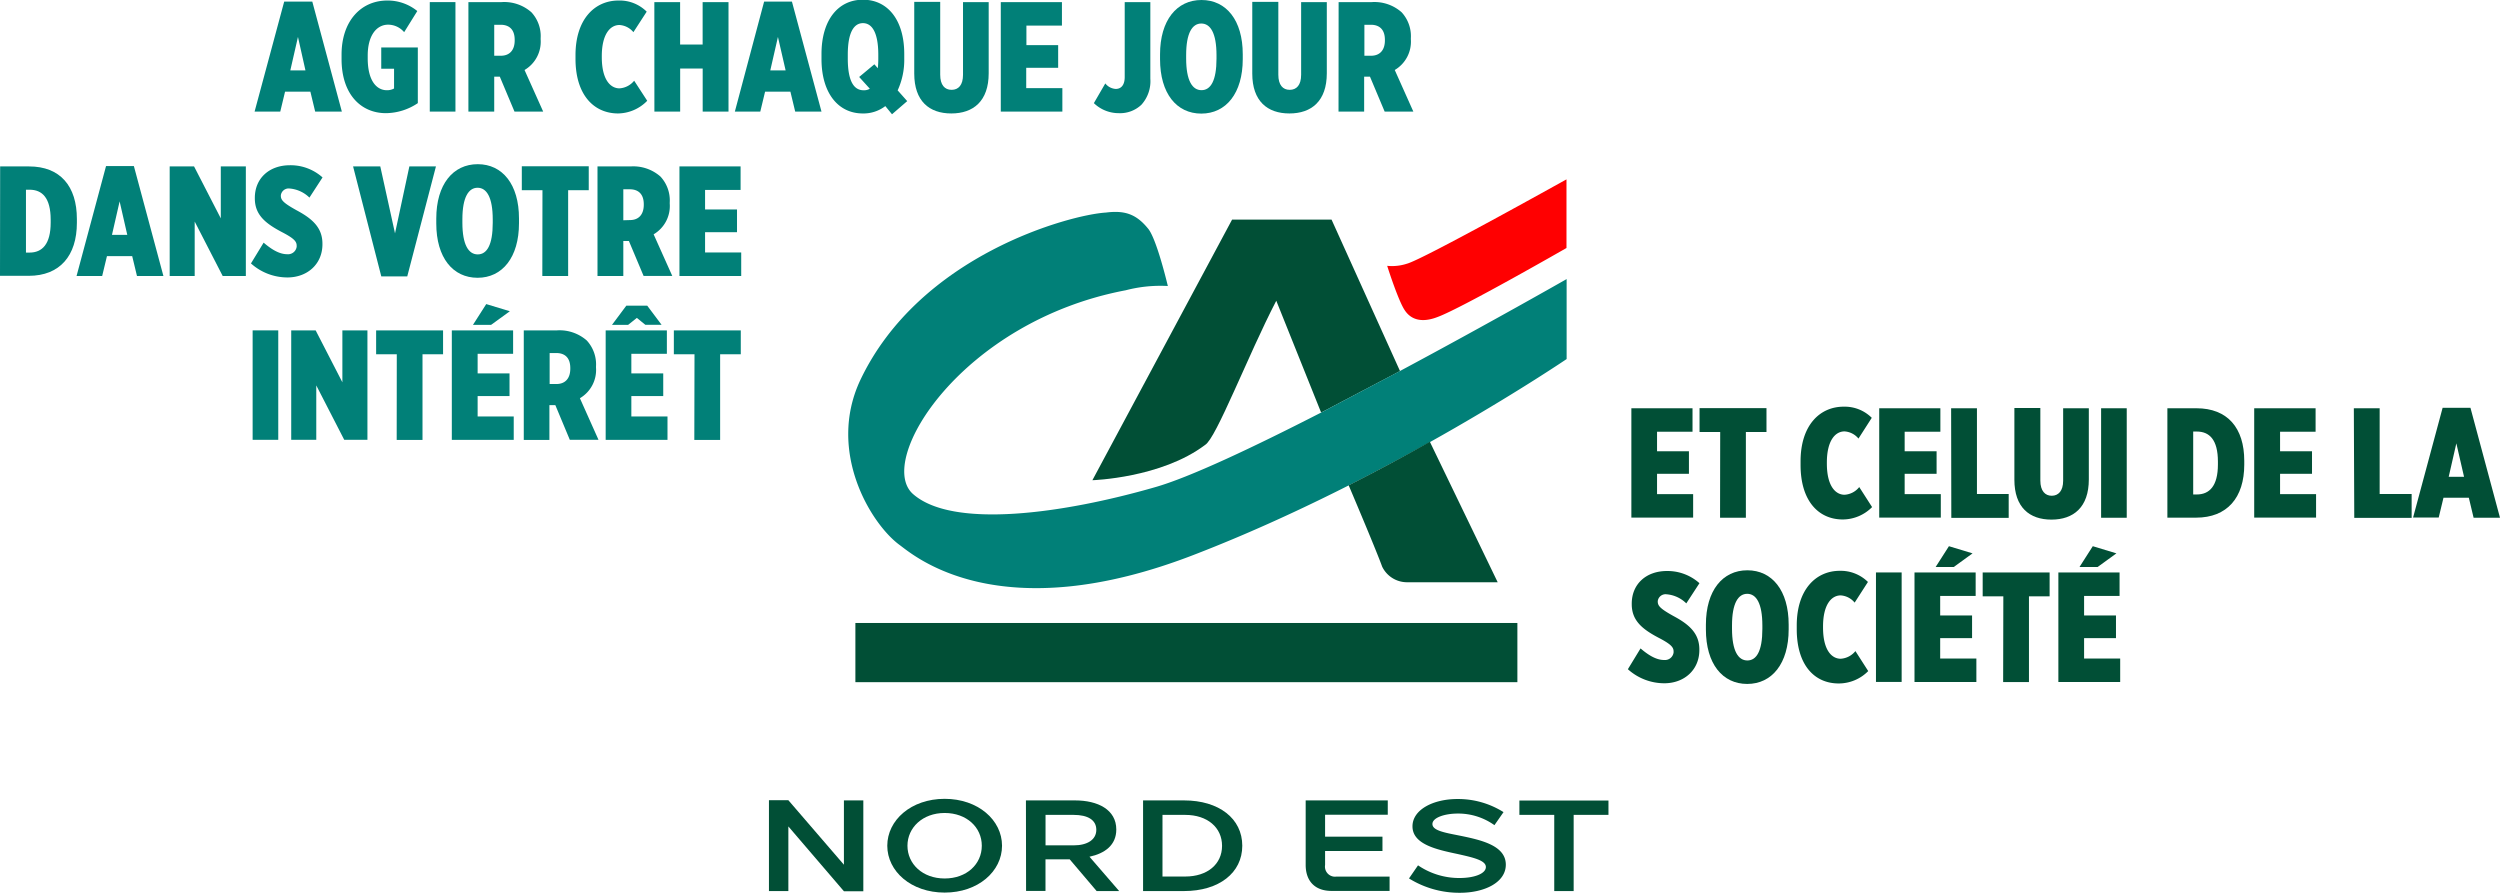 <svg id="Calque_1" data-name="Calque 1" xmlns="http://www.w3.org/2000/svg" viewBox="0 0 522.89 186.69"><defs><style>.cls-1{fill:#014f36;}.cls-2{fill:#018078;}.cls-3{fill:#ff0001;}</style></defs><g id="Calque_1-2" data-name="Calque 1"><rect class="cls-1" x="178.91" y="130.3" width="138.46" height="12.38"/><path class="cls-1" d="M337.62,133.17,347,156.56l16.5-8.68L349.18,116.2h-20.8l-29.22,54.51s14.38-.44,23.57-7.38c2.33-1.36,8.89-18.58,14.89-30.16Z" transform="translate(-70.68 -70.27)"/><path class="cls-2" d="M363.47,147.88,347,156.56c-14.13,7.24-27.54,13.58-34.77,15.62-19.06,5.49-42.27,8.79-50.61,1.4-7.85-7,10.26-36.12,44.52-42.6a28.69,28.69,0,0,1,8.8-.89s-2.35-10-4.18-12.06c-2.55-3.13-5.05-3.77-8.79-3.3-7.41.45-39,8.85-51.4,35.14-6.94,14.93,2.29,30,8.26,34.38,2.78,2,20.69,18.09,62.11,1.85,40.82-15.83,77.38-40.73,77.41-40.73V128.64S382.19,137.86,363.47,147.88Z" transform="translate(-70.68 -70.27)"/><path class="cls-1" d="M352.76,171.77c1.53,3.59,5.92,14,7,17a5.77,5.77,0,0,0,5.12,3.28h19.05l-14.19-29.39C364.59,165.61,358.86,168.68,352.76,171.77Z" transform="translate(-70.68 -70.27)"/><path class="cls-3" d="M398.32,122.14s-21.78,12.5-26.88,14.4c-4.68,1.85-6.44-.6-7-1.46-1.26-1.92-3.33-8.26-3.62-9.21a10,10,0,0,0,4.11-.44c3.32-.85,33.36-17.65,33.39-17.64v14.35Z" transform="translate(-70.68 -70.27)"/><path class="cls-1" d="M235.57,243.12v13.52h-4.06v-19h4.06l11.62,13.49V237.68h4.06v19h-4.06Z" transform="translate(-70.68 -70.27)"/><path class="cls-1" d="M256.26,247.16c0-5.36,5-9.81,12-9.81s12,4.45,12,9.81-5,9.8-12,9.8S256.26,252.52,256.26,247.16Zm4.22,0c0,3.82,3.17,6.85,7.78,6.85s7.77-3,7.77-6.85-3.17-6.85-7.77-6.85S260.48,243.37,260.48,247.16Z" transform="translate(-70.68 -70.27)"/><path class="cls-1" d="M285.26,237.68h10.26c4.77,0,8.64,1.92,8.64,6.09,0,3.25-2.38,5-5.61,5.69l6.21,7.18h-4.71L294.41,250h-5.06v6.61h-4.06Zm10,9.4c2.87,0,4.72-1.2,4.72-3.25s-1.76-3.12-4.74-3.12h-5.88v6.37Z" transform="translate(-70.68 -70.27)"/><path class="cls-1" d="M309.76,237.68h8.56c7.31,0,12.19,3.79,12.19,9.48s-4.88,9.48-12.19,9.48h-8.56Zm8.83,15.92c4.6,0,7.69-2.57,7.69-6.42s-3.09-6.47-7.69-6.47h-4.77V253.6Z" transform="translate(-70.68 -70.27)"/><path class="cls-1" d="M343.77,251.17V237.68h17.17v3H347.83v4.58h12v3h-12v2.93a2.11,2.11,0,0,0,1.74,2.42,2,2,0,0,0,.64,0h11.11v3H349.24C345.77,256.64,343.77,254.61,343.77,251.17Z" transform="translate(-70.68 -70.27)"/><path class="cls-1" d="M365.38,254l1.89-2.74a15.23,15.23,0,0,0,8.72,2.65c3,0,5.47-.89,5.47-2.3s-2.73-2-5.87-2.71c-4.34-.92-9.48-2-9.48-5.79,0-3.52,4.38-5.72,9.39-5.72a17.82,17.82,0,0,1,9.65,2.74l-1.9,2.73a13,13,0,0,0-7.66-2.43c-2.71,0-5.31.84-5.31,2.19s2.49,1.79,5.47,2.38c4.41.9,9.88,2,9.88,6.12,0,3.74-4.49,5.88-9.58,5.88A19.9,19.9,0,0,1,365.38,254Z" transform="translate(-70.68 -70.27)"/><path class="cls-1" d="M388.47,240.71v-3H407.1v3h-7.28v15.93h-4.06V240.71Z" transform="translate(-70.68 -70.27)"/></g><g id="Calque_2" data-name="Calque 2"><path class="cls-1" d="M411.16,210.24l2.65-4.35c1.41,1.21,3.14,2.42,4.91,2.42a1.82,1.82,0,0,0,2-1.56,1.94,1.94,0,0,0,0-.24c0-.88-.62-1.5-2.75-2.65-3.7-1.9-6-3.7-6-7.23v-.1c0-4.09,3-6.83,7.36-6.83a10,10,0,0,1,6.8,2.55l-2.75,4.22a6.64,6.64,0,0,0-4.12-1.9,1.65,1.65,0,0,0-1.85,1.42s0,.08,0,.12h0c0,.92.65,1.54,3.27,3,3.3,1.76,5.43,3.63,5.43,7v.13c0,4.12-3.14,6.94-7.33,6.94A11.38,11.38,0,0,1,411.16,210.24Z" transform="translate(-70.68 -70.27)"/><path class="cls-1" d="M427.48,201.93v-1c0-7.16,3.5-11.38,8.67-11.38s8.64,4.22,8.64,11.35v1c0,7.16-3.5,11.42-8.67,11.42S427.48,209.1,427.48,201.93Zm11.81-.13v-.69c0-4.71-1.31-6.64-3.17-6.64s-3.18,1.93-3.18,6.61v.69c0,4.68,1.31,6.64,3.21,6.64S439.29,206.48,439.29,201.8Z" transform="translate(-70.68 -70.27)"/><path class="cls-1" d="M446.48,201.87v-.79c0-7.49,4-11.42,9-11.42a8.1,8.1,0,0,1,5.89,2.33l-2.78,4.32a4.13,4.13,0,0,0-2.91-1.51c-2,0-3.7,2-3.7,6.51v.2c0,4.77,1.83,6.54,3.7,6.54a4.3,4.3,0,0,0,3.07-1.6l2.68,4.18a8.66,8.66,0,0,1-6.18,2.59C450.18,213.22,446.48,209.37,446.48,201.87Z" transform="translate(-70.68 -70.27)"/><path class="cls-1" d="M463.05,190h5.37v22.9h-5.37Z" transform="translate(-70.68 -70.27)"/><path class="cls-1" d="M471.11,190H483.9v4.91h-7.42V199h6.67v4.74h-6.67V208h7.57v4.91H471.11Zm7.2-5.49,4.94,1.5-3.93,2.85h-3.79Z" transform="translate(-70.68 -70.27)"/><path class="cls-1" d="M489.69,195h-4.32v-5h14v5h-4.32v17.93h-5.4Z" transform="translate(-70.68 -70.27)"/><path class="cls-1" d="M501.2,190H514v4.91h-7.42V199h6.67v4.74h-6.67V208h7.55v4.91H501.2Zm7.2-5.49,4.94,1.5-3.93,2.85h-3.79Z" transform="translate(-70.68 -70.27)"/><path class="cls-1" d="M411.89,155.66h12.79v4.91h-7.42v4.09h6.67v4.71h-6.67v4.25h7.55v4.91H411.89Z" transform="translate(-70.68 -70.27)"/><path class="cls-1" d="M430.47,160.63h-4.32v-5h14v5h-4.31v17.93h-5.4Z" transform="translate(-70.68 -70.27)"/><path class="cls-1" d="M447.28,167.54v-.79c0-7.49,4-11.42,9-11.42a8,8,0,0,1,5.89,2.33L459.39,162a4.12,4.12,0,0,0-2.91-1.5c-2,0-3.7,2-3.7,6.51v.2c0,4.77,1.84,6.54,3.7,6.54a4.22,4.22,0,0,0,3.07-1.61l2.69,4.19a8.67,8.67,0,0,1-6.19,2.59C451,178.89,447.28,175,447.28,167.54Z" transform="translate(-70.68 -70.27)"/><path class="cls-1" d="M463.73,155.66h12.79v4.91h-7.47v4.09h6.68v4.71h-6.68v4.25h7.56v4.91H463.73Z" transform="translate(-70.68 -70.27)"/><path class="cls-1" d="M478.77,155.66h5.4v17.93h6.64v5h-12Z" transform="translate(-70.68 -70.27)"/><path class="cls-1" d="M492,170.61v-15h5.43v15.18c0,2.16,1,3.17,2.38,3.17s2.39-1,2.39-3.14V155.66h5.37v14.89c0,5.82-3.21,8.4-7.82,8.4S492,176.37,492,170.61Z" transform="translate(-70.68 -70.27)"/><path class="cls-1" d="M510.14,155.66h5.36v22.9h-5.36Z" transform="translate(-70.68 -70.27)"/><path class="cls-1" d="M524,155.66h6.08c6.51,0,10,4.12,10,11v.79c0,6.9-3.57,11.09-10.08,11.09h-6Zm5.4,4.87v13.16h.75c2.65,0,4.42-1.77,4.42-6.28v-.59c0-4.58-1.77-6.29-4.42-6.29Z" transform="translate(-70.68 -70.27)"/><path class="cls-1" d="M542.16,155.66H555v4.91h-7.43v4.09h6.68v4.71h-6.68v4.25h7.53v4.91H542.16Z" transform="translate(-70.68 -70.27)"/><path class="cls-1" d="M563,155.66h5.4v17.93h6.69v5h-12Z" transform="translate(-70.68 -70.27)"/><path class="cls-1" d="M581.57,155.56h5.82l6.18,23h-5.52l-1-4.19h-5.3l-1,4.15h-5.36ZM586.05,170l-1.61-7-1.6,7Z" transform="translate(-70.68 -70.27)"/><path class="cls-2" d="M130.12,70.61H136l6.18,23H136.6l-1-4.16h-5.3l-1,4.16h-5.37ZM134.57,85,133,78l-1.6,7Z" transform="translate(-70.68 -70.27)"/><path class="cls-2" d="M142.12,82.62V81.7c0-7.06,4.09-11.32,9.56-11.32a9.81,9.81,0,0,1,6.28,2.2L155.21,77a4.4,4.4,0,0,0-3.34-1.57c-2.45,0-4.28,2.29-4.28,6.45v.58c0,4.75,1.89,6.68,4,6.68a3,3,0,0,0,1.51-.36V84.65h-2.68V80.2h7.65V91.84a12.13,12.13,0,0,1-6.67,2.1C146.18,93.94,142.12,90,142.12,82.62Z" transform="translate(-70.68 -70.27)"/><path class="cls-2" d="M160.57,70.71h5.37v22.9h-5.37Z" transform="translate(-70.68 -70.27)"/><path class="cls-2" d="M168.65,70.71h6.93a8.58,8.58,0,0,1,6.25,2.13,7.34,7.34,0,0,1,1.93,5.43v.23a6.86,6.86,0,0,1-3.37,6.41l3.9,8.7h-6l-3.07-7.3h-1.17v7.3h-5.4Zm6.77,11.22c1.86,0,2.91-1.18,2.91-3.2V78.6c0-2.13-1.11-3.15-2.94-3.15h-1.34v6.48Z" transform="translate(-70.68 -70.27)"/><path class="cls-2" d="M191.05,82.59V81.8c0-7.49,4-11.42,9-11.42a8,8,0,0,1,5.89,2.33L203.16,77a4.12,4.12,0,0,0-2.91-1.5c-2,0-3.7,2-3.7,6.51v.2c0,4.77,1.83,6.54,3.7,6.54a4.3,4.3,0,0,0,3.07-1.6l2.73,4.2A8.66,8.66,0,0,1,199.87,94C194.78,93.94,191.05,90,191.05,82.59Z" transform="translate(-70.68 -70.27)"/><path class="cls-2" d="M207.54,70.71h5.39v8.87h4.71V70.71h5.41v22.9h-5.4v-9h-4.71v9h-5.39Z" transform="translate(-70.68 -70.27)"/><path class="cls-2" d="M230.5,70.61h5.82l6.18,23H237l-1-4.16h-5.3l-1,4.16h-5.32ZM235,85l-1.61-7-1.6,7Z" transform="translate(-70.68 -70.27)"/><path class="cls-2" d="M257.25,94.17l-1.4-1.71A7.51,7.51,0,0,1,251.14,94c-5.14,0-8.64-4.25-8.64-11.41v-1c0-7.16,3.5-11.38,8.67-11.38s8.64,4.22,8.64,11.35v1a15.21,15.21,0,0,1-1.38,6.61l2,2.25Zm-4.64-5.34-2.23-2.46,3.18-2.65.72.82a19,19,0,0,0,.1-2v-.82c0-4.71-1.35-6.61-3.21-6.61S248,77,248,81.69v.82c0,4.87,1.34,6.64,3.31,6.64A2.34,2.34,0,0,0,252.61,88.83Z" transform="translate(-70.68 -70.27)"/><path class="cls-2" d="M261.9,85.66v-15h5.43V85.89c0,2.16.94,3.17,2.38,3.17s2.39-1,2.39-3.14V70.71h5.37V85.6c0,5.82-3.21,8.4-7.82,8.4S261.9,91.42,261.9,85.66Z" transform="translate(-70.68 -70.27)"/><path class="cls-2" d="M280,70.71h12.79v4.91h-7.43v4.09H292v4.74h-6.68V88.7h7.56v4.91H280Z" transform="translate(-70.68 -70.27)"/><path class="cls-2" d="M299.47,91.84l2.39-4.12a3,3,0,0,0,2.19,1.15c1.08,0,1.87-.76,1.87-2.49V70.71h5.36v16a7.34,7.34,0,0,1-1.86,5.46,6.46,6.46,0,0,1-4.74,1.77A7.46,7.46,0,0,1,299.47,91.84Z" transform="translate(-70.68 -70.27)"/><path class="cls-2" d="M313.31,82.65v-1c0-7.16,3.5-11.38,8.67-11.38s8.63,4.22,8.63,11.35v1c0,7.16-3.5,11.41-8.67,11.41S313.31,89.82,313.31,82.65Zm11.81-.13v-.69c0-4.71-1.31-6.64-3.18-6.64s-3.17,1.93-3.17,6.61v.69c0,4.68,1.31,6.64,3.21,6.64S325.12,87.2,325.12,82.52Z" transform="translate(-70.68 -70.27)"/><path class="cls-2" d="M332.6,85.66v-15h5.45V85.89c0,2.16.94,3.17,2.38,3.17s2.39-1,2.39-3.14V70.71h5.37V85.6c0,5.82-3.21,8.4-7.82,8.4S332.6,91.42,332.6,85.66Z" transform="translate(-70.68 -70.27)"/><path class="cls-2" d="M350.66,70.71h6.93a8.58,8.58,0,0,1,6.25,2.13,7.38,7.38,0,0,1,1.93,5.43v.23a6.88,6.88,0,0,1-3.37,6.41l3.89,8.7h-6l-3.07-7.3h-1.22v7.3h-5.36Zm6.77,11.22c1.86,0,2.91-1.18,2.91-3.2V78.6c0-2.13-1.11-3.15-2.94-3.15h-1.35v6.48Z" transform="translate(-70.68 -70.27)"/><path class="cls-2" d="M70.71,105.08h6.05c6.51,0,10,4.12,10,11v.79c0,6.9-3.57,11.09-10.08,11.09h-6Zm5.4,4.87V123.1h.75c2.65,0,4.42-1.76,4.42-6.28v-.59c0-4.58-1.77-6.28-4.42-6.28Z" transform="translate(-70.68 -70.27)"/><path class="cls-2" d="M92.86,105h5.82l6.18,23H99.33l-1-4.16H93.05l-1,4.16H86.69Zm4.44,14.39-1.6-7-1.6,7Z" transform="translate(-70.68 -70.27)"/><path class="cls-2" d="M106.17,105.08h5.1l5.59,10.86V105.08h5.24V128h-4.84l-5.86-11.39V128h-5.23Z" transform="translate(-70.68 -70.27)"/><path class="cls-2" d="M123.17,125.37l2.65-4.35c1.41,1.21,3.14,2.42,4.91,2.42a1.82,1.82,0,0,0,2-1.56,1.94,1.94,0,0,0,0-.24c0-.88-.62-1.51-2.75-2.65-3.69-1.9-6-3.7-6-7.23v-.1c0-4.09,3-6.83,7.36-6.83a10,10,0,0,1,6.8,2.55l-2.74,4.22a6.7,6.7,0,0,0-4.13-1.9,1.65,1.65,0,0,0-1.85,1.42s0,.08,0,.12h0c0,.92.65,1.54,3.27,3,3.3,1.76,5.43,3.63,5.43,7v.13c0,4.12-3.14,6.93-7.33,6.93A11.42,11.42,0,0,1,123.17,125.37Z" transform="translate(-70.68 -70.27)"/><path class="cls-2" d="M144.53,105.08h5.69l3.08,14,3-14h5.56l-6,23h-5.43Z" transform="translate(-70.68 -70.27)"/><path class="cls-2" d="M161.93,117v-1c0-7.17,3.5-11.39,8.67-11.39s8.63,4.22,8.63,11.35v1c0,7.16-3.5,11.41-8.66,11.41S161.93,124.18,161.93,117Zm11.81-.13v-.69c0-4.71-1.31-6.64-3.17-6.64s-3.18,1.93-3.18,6.61v.69c0,4.67,1.31,6.64,3.21,6.64s3.14-1.93,3.14-6.61Z" transform="translate(-70.68 -70.27)"/><path class="cls-2" d="M184.14,110.05h-4.32v-5h14v5h-4.31V128h-5.4Z" transform="translate(-70.68 -70.27)"/><path class="cls-2" d="M195.65,105.08h6.93a8.58,8.58,0,0,1,6.25,2.13,7.34,7.34,0,0,1,1.93,5.43v.22a6.87,6.87,0,0,1-3.37,6.42l3.9,8.7h-6l-3.07-7.3h-1.17V128h-5.4Zm6.77,11.22c1.87,0,2.91-1.18,2.91-3.21V113c0-2.12-1.11-3.14-2.94-3.14h-1.34v6.48Z" transform="translate(-70.68 -70.27)"/><path class="cls-2" d="M212.79,105.08h12.79V110h-7.43v4.08h6.68v4.75h-6.68v4.25h7.56V128H212.79Z" transform="translate(-70.68 -70.27)"/><path class="cls-2" d="M123.52,139.37h5.36v22.89h-5.36Z" transform="translate(-70.68 -70.27)"/><path class="cls-2" d="M131.59,139.37h5.11l5.59,10.86V139.37h5.24v22.89h-4.85l-5.85-11.38v11.38h-5.24Z" transform="translate(-70.68 -70.27)"/><path class="cls-2" d="M153.67,144.37h-4.32v-5h14v5h-4.3v17.92h-5.4Z" transform="translate(-70.68 -70.27)"/><path class="cls-2" d="M165.18,139.37H178v4.9h-7.42v4.1h6.67v4.74h-6.67v4.26h7.55v4.9H165.18Zm7.2-5.5,4.94,1.5-3.93,2.85H169.6Z" transform="translate(-70.68 -70.27)"/><path class="cls-2" d="M180.23,139.37h6.93a8.62,8.62,0,0,1,6.25,2.12,7.38,7.38,0,0,1,1.93,5.43v.23a6.86,6.86,0,0,1-3.37,6.41l3.89,8.7h-6L186.83,155h-1.24v7.29h-5.36Zm6.82,11.22c1.86,0,2.91-1.18,2.91-3.21v-.13c0-2.13-1.11-3.14-2.94-3.14h-1.38v6.48Z" transform="translate(-70.68 -70.27)"/><path class="cls-2" d="M197.36,139.37h12.8v4.9h-7.43v4.1h6.67v4.74h-6.67v4.26h7.56v4.9H197.36Zm4.32-5.17h4.37l3,4h-3.4l-1.77-1.44-1.83,1.46h-3.37Z" transform="translate(-70.68 -70.27)"/><path class="cls-2" d="M215.94,144.37h-4.32v-5h14v5H221.3v17.92h-5.4Z" transform="translate(-70.68 -70.27)"/></g></svg>